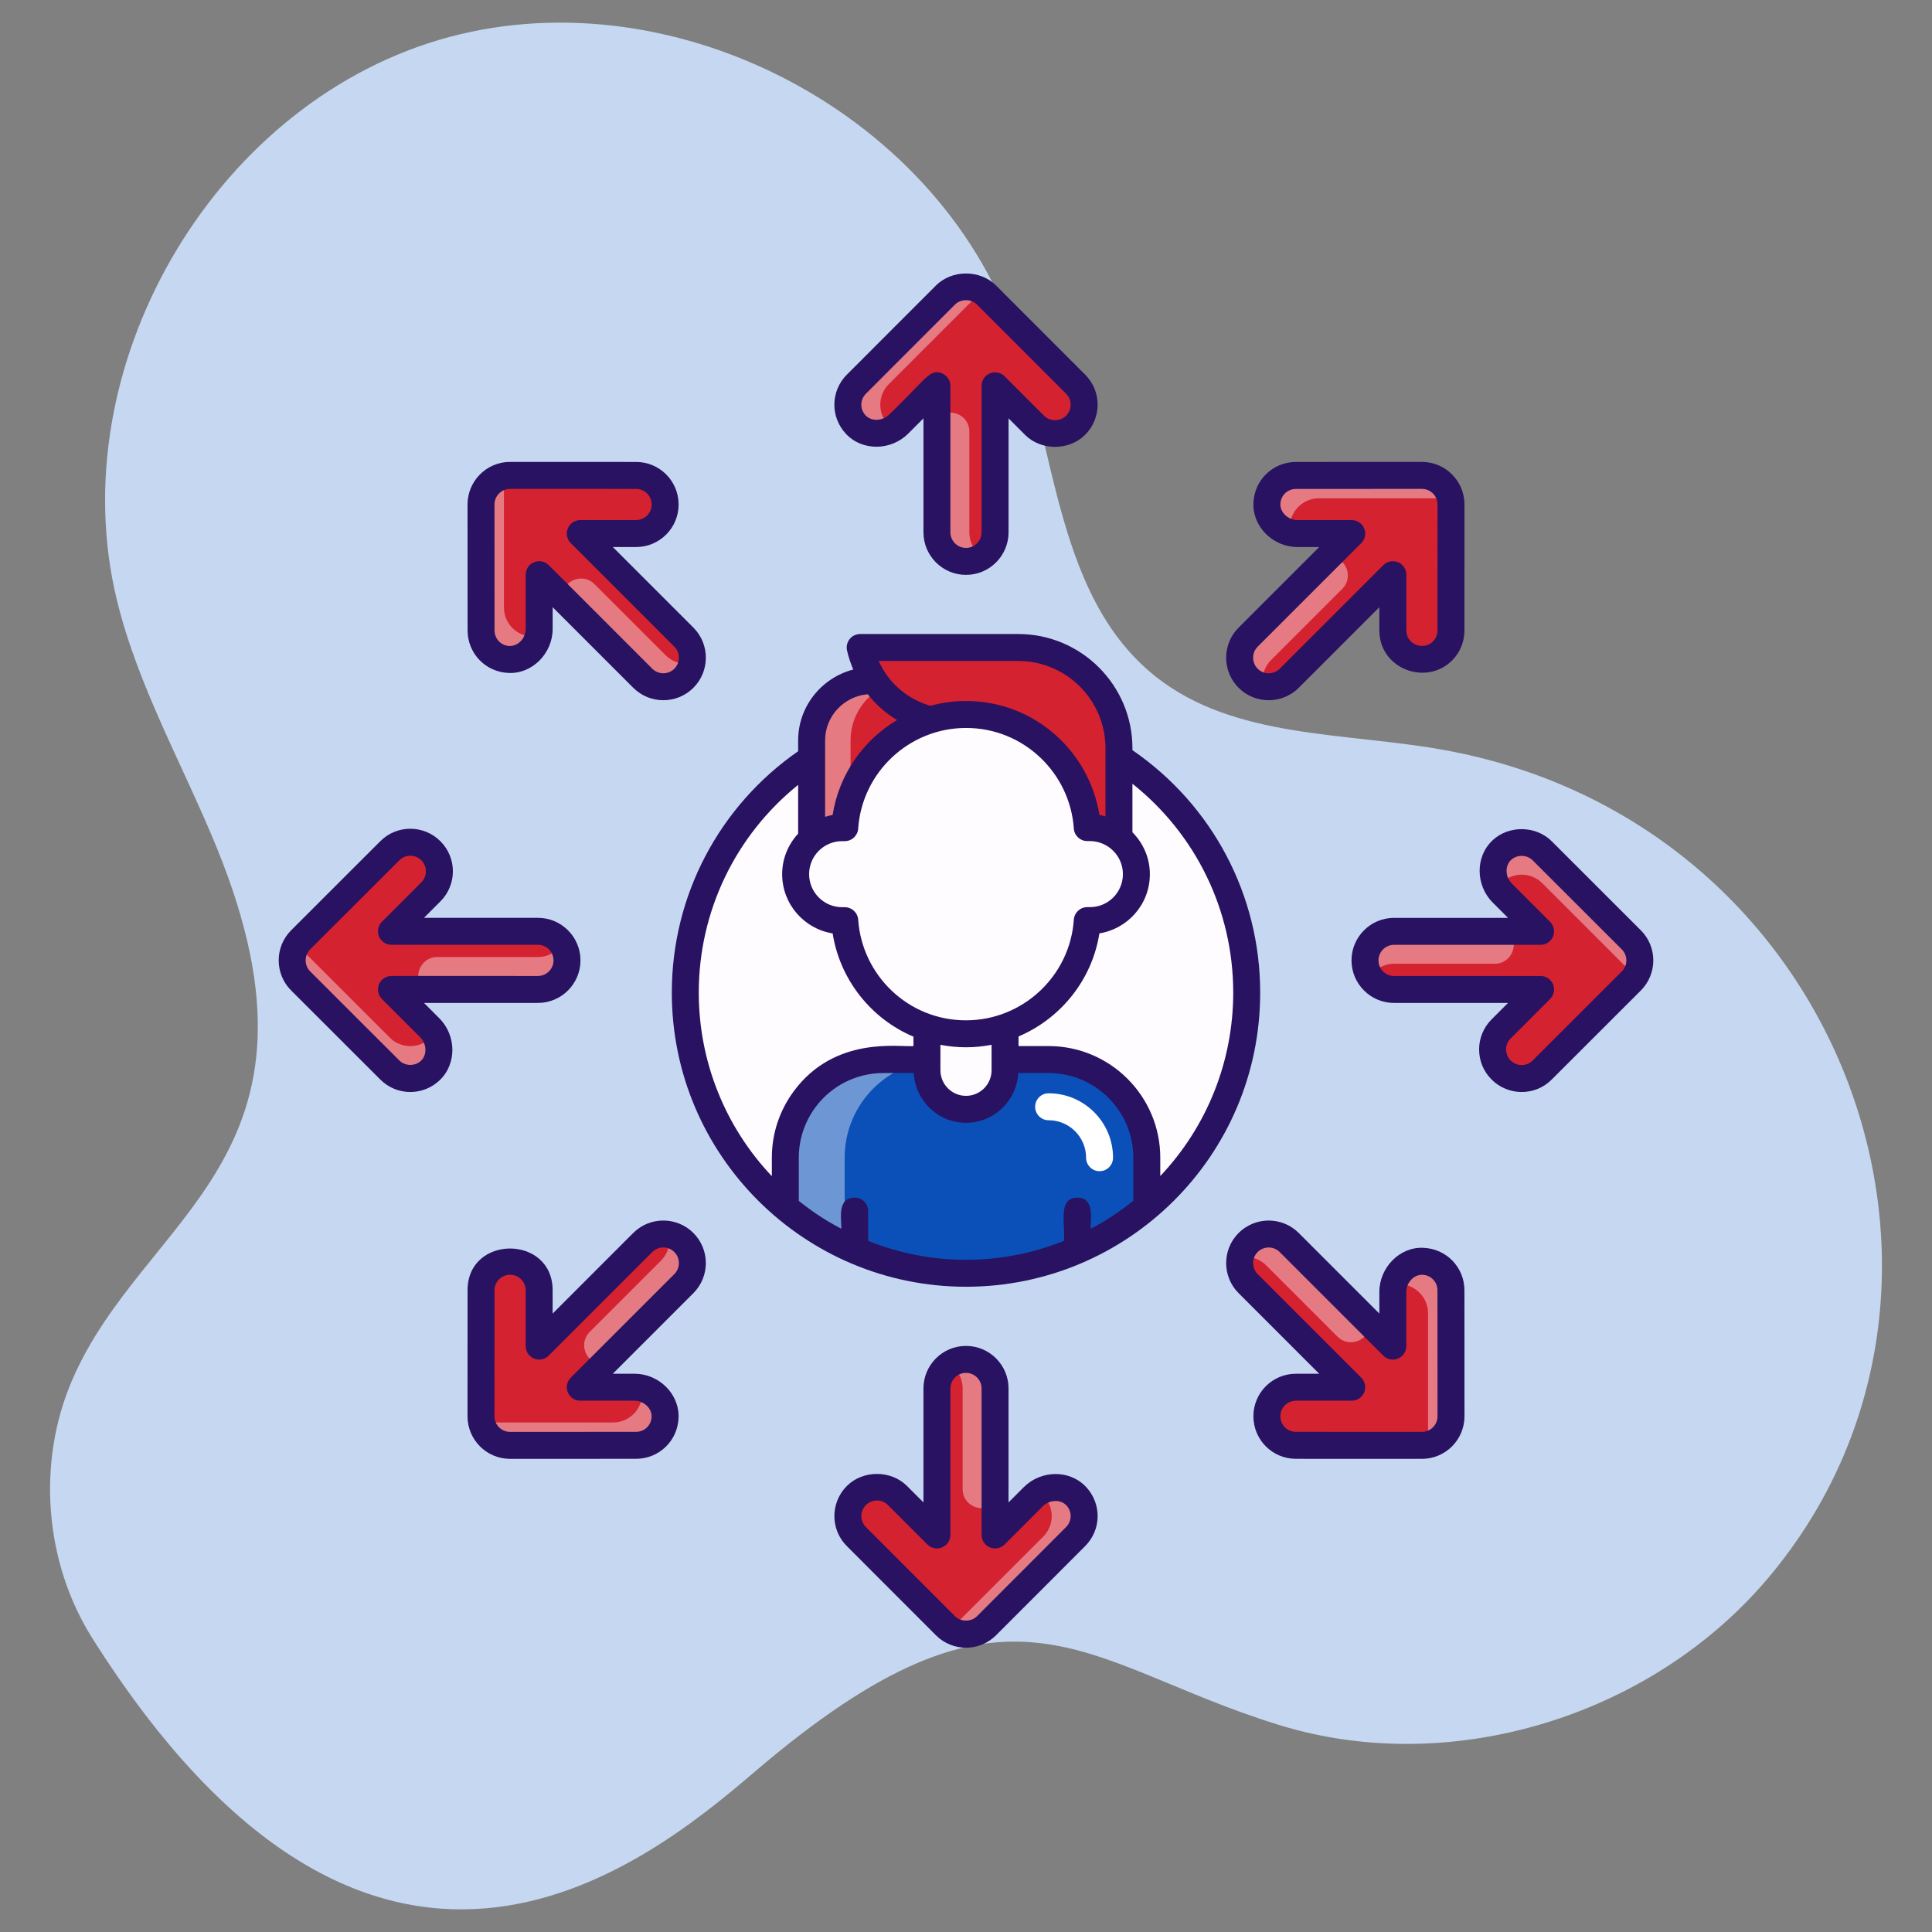 <svg xmlns="http://www.w3.org/2000/svg" xmlns:xlink="http://www.w3.org/1999/xlink" xmlns:svgjs="http://svgjs.dev/svgjs" viewBox="0 0 512 512" width="300" height="300"><rect x="0" y="0" width="512" height="512" fill="#808080" stroke="none"/><g width="100%" height="100%" transform="matrix(1,0,0,1,0,0)"><g id="_x39_3_AFFILIATE_MARKETING"><g><path d="m199.702 469.791c68.537-58.644 86.312-28.892 139.514-12.58 45.53 13.96 98.429-2.491 129.201-38.835 64.927-76.683 20.712-200.788-86.392-219.739-25.947-4.591-54.927-2.911-75.62-19.225-26.304-20.737-26.479-59.605-37.65-91.182-20.989-59.327-92.204-95.568-152.52-77.619s-100.128 87.232-85.264 148.382c5.594 23.012 17.596 43.866 26.531 65.798 33.404 81.997-19.432 96.932-38.394 140.974-9.409 21.852-7.333 48.284 5.371 68.4 74.256 117.576 145.107 61.395 175.223 35.626z" fill="#c6d8f1" fill-opacity="1" data-original-color="#ebf1fdff" stroke="none" stroke-opacity="1"></path><path d="m330.39 263.041c0 22.847-10.286 43.274-26.477 56.902-5.503 4.639-11.697 8.499-18.41 11.381-9.047 3.947-19.015 6.108-29.503 6.108-10.487 0-20.456-2.161-29.503-6.108-.893-.375-1.786-.778-2.651-1.21-5.676-2.708-10.948-6.136-15.731-10.142 0 0-.029 0-.029-.029-16.192-13.628-26.477-34.055-26.477-56.902 0-25.959 13.311-48.835 33.479-62.117 3.285-2.19 6.742-4.091 10.372-5.705 5.618-2.564 11.64-4.437 17.92-5.474 2.363-.432 4.754-.72 7.203-.893 1.786-.144 3.601-.202 5.417-.202 14.953 0 28.869 4.408 40.537 12.014 20.37 13.254 33.853 36.246 33.853 62.377z" fill="#fffcff" fill-opacity="1" data-original-color="#fffcffff" stroke="none" stroke-opacity="1"></path><path d="m303.913 306.806v13.138c-5.503 4.639-11.697 8.499-18.41 11.381-9.047 3.947-19.015 6.108-29.503 6.108-10.487 0-20.456-2.161-29.503-6.108-.893-.375-1.786-.778-2.651-1.21-5.676-2.708-10.948-6.136-15.731-10.142v-13.167c0-5.82 1.93-11.208 5.157-15.558.749-1.008 1.556-1.93 2.449-2.823 1.152-1.181 2.449-2.247 3.832-3.169 0-.029.029-.029.029-.029 4.149-2.795 9.133-4.437 14.521-4.437h43.793c14.348-.001 26.017 11.639 26.017 26.016z" fill="#0b50b8" fill-opacity="1" data-original-color="#6acdf3ff" stroke="none" stroke-opacity="1"></path><path d="m249.863 280.818c-1.441 0-2.852.115-4.206.346-12.36 2.017-21.81 12.706-21.81 25.642v23.308c-5.676-2.708-10.948-6.136-15.731-10.142 0 0-.029 0-.029-.029v-13.138c0-5.82 1.93-11.208 5.186-15.558.749-1.008 1.556-1.93 2.449-2.823 1.181-1.181 2.449-2.247 3.832-3.169 0-.029.029-.029.029-.029 4.149-2.766 9.162-4.408 14.521-4.408z" fill="#ffffff" opacity=".4" fill-opacity="1" data-original-color="#ffffffff" stroke="none" stroke-opacity="1"></path><path d="m266.353 267.607v16.024c0 5.716-4.634 10.35-10.35 10.35-5.716 0-10.35-4.634-10.35-10.35v-16.024z" fill="#fffcff" fill-opacity="1" data-original-color="#fffcffff" stroke="none" stroke-opacity="1"></path><path d="m250.58 180.304h-19.554c-8.803 0-15.939 7.136-15.939 15.939v29.906h35.494v-45.845z" fill="#d42230" fill-opacity="1" data-original-color="#ffc563ff" stroke="none" stroke-opacity="1"></path><path d="m241.344 180.303c-8.78 0-15.934 7.129-15.934 15.934v29.917h-10.331v-29.917c0-8.805 7.154-15.934 15.934-15.934z" fill="#ffffff" opacity=".4" fill-opacity="1" data-original-color="#ffffffff" stroke="none" stroke-opacity="1"></path><path d="m227.958 171.595c1.982 9.272 9.012 16.64 18.181 19.054l31.225 8.223 8.873 27.277h10.297v-27.88c0-14.732-11.943-26.675-26.675-26.675h-41.901z" fill="#d42230" fill-opacity="1" data-original-color="#ffc563ff" stroke="none" stroke-opacity="1"></path><path d="m301.154 231.645v.018c0 6.792-5.514 12.324-12.324 12.306h-.694c-1.132 16.761-15.099 29.998-32.134 29.998-8.892 0-16.943-3.597-22.768-9.439-5.331-5.331-8.818-12.543-9.366-20.54h-.694c-6.81 0-12.324-5.532-12.324-12.324v-.018c0-6.792 5.514-12.306 12.324-12.306h.694c1.132-16.761 15.099-29.998 32.134-29.998 8.891 0 16.943 3.615 22.768 9.439 5.331 5.331 8.819 12.543 9.366 20.54h.694c6.81.018 12.324 5.532 12.324 12.324z" fill="#fffcff" fill-opacity="1" data-original-color="#fffcffff" stroke="none" stroke-opacity="1"></path><path d="m285.044 112.706c-1.502 1.502-3.466 2.253-5.431 2.253-1.984 0-3.948-.751-5.45-2.253l-10.457-10.457v38.825c0 4.254-3.449 7.703-7.703 7.703-4.254 0-7.703-3.449-7.703-7.703v-38.825l-10.159 10.159c-3.109 3.109-8.4 3.307-11.388.082-1.365-1.473-2.064-3.362-2.064-5.234 0-1.984.77-3.948 2.272-5.45l23.591-23.611c1.502-1.502 3.486-2.253 5.45-2.253s3.948.751 5.45 2.253l23.591 23.611c3.024 3.004 3.024 7.876.001 10.9z" fill="#d42230" fill-opacity="1" data-original-color="#ffc563ff" stroke="none" stroke-opacity="1"></path><path d="m259.143 146.522c.347.347.737.672 1.149.954-1.236.824-2.71 1.301-4.292 1.301-2.124 0-4.054-.867-5.441-2.254s-2.255-3.317-2.255-5.441v-30.262c3.171-3.163 8.584-.917 8.584 3.562v26.699c0 2.125.868 4.054 2.255 5.441z" fill="#ffffff" opacity=".4" fill-opacity="1" data-original-color="#ffffffff" stroke="none" stroke-opacity="1"></path><path d="m256 75.942c1.496 0 3.013.434 4.314 1.322-.412.26-.802.564-1.171.932l-23.606 23.606c-1.496 1.496-2.254 3.468-2.254 5.463 0 1.864.694 3.75 2.059 5.224.39.434.824.802 1.301 1.106-3.122 1.908-7.327 1.647-9.885-1.106-1.366-1.474-2.059-3.36-2.059-5.224 0-1.994.758-3.967 2.254-5.463l23.606-23.606c1.496-1.495 3.468-2.254 5.441-2.254z" fill="#ffffff" opacity=".4" fill-opacity="1" data-original-color="#ffffffff" stroke="none" stroke-opacity="1"></path><path d="m226.956 396.321c1.502-1.502 3.466-2.253 5.431-2.253 1.984 0 3.948.751 5.45 2.253l10.457 10.457v-38.825c0-4.254 3.449-7.703 7.703-7.703 4.254 0 7.703 3.449 7.703 7.703v38.825l10.159-10.159c3.109-3.109 8.4-3.307 11.388-.082 1.365 1.473 2.064 3.362 2.064 5.234 0 1.984-.77 3.948-2.272 5.45l-23.591 23.611c-1.502 1.502-3.486 2.253-5.45 2.253s-3.948-.751-5.45-2.253l-23.591-23.61c-3.024-3.005-3.024-7.877-.001-10.901z" fill="#d42230" fill-opacity="1" data-original-color="#ffc563ff" stroke="none" stroke-opacity="1"></path><path d="m252.857 362.505c-.347-.347-.737-.672-1.149-.954 1.236-.824 2.71-1.301 4.292-1.301 2.124 0 4.054.867 5.441 2.254s2.254 3.316 2.254 5.441v30.261c-3.171 3.163-8.584.917-8.584-3.562v-26.699c0-2.124-.867-4.053-2.254-5.44z" fill="#ffffff" opacity=".4" fill-opacity="1" data-original-color="#ffffffff" stroke="none" stroke-opacity="1"></path><path d="m256 433.085c-1.496 0-3.013-.434-4.314-1.322.412-.26.802-.564 1.171-.932l23.606-23.606c1.496-1.496 2.254-3.468 2.254-5.463 0-1.864-.694-3.75-2.059-5.224-.39-.434-.824-.802-1.301-1.106 3.122-1.908 7.327-1.647 9.885 1.106 1.366 1.474 2.059 3.36 2.059 5.224 0 1.994-.758 3.967-2.254 5.463l-23.606 23.606c-1.496 1.495-3.469 2.254-5.441 2.254z" fill="#ffffff" opacity=".4" fill-opacity="1" data-original-color="#ffffffff" stroke="none" stroke-opacity="1"></path><path d="m376.81 174.777c-2.124 0-4.044-.858-5.433-2.247-1.403-1.403-2.261-3.323-2.261-5.447v-14.789l-27.453 27.453c-3.008 3.008-7.886 3.008-10.894 0-3.008-3.008-3.008-7.886 0-10.894l27.453-27.453h-14.367c-4.397 0-8.278-3.601-8.11-7.994.077-2.007.918-3.837 2.241-5.16 1.403-1.403 3.336-2.247 5.46-2.247l33.377-.014c2.124 0 4.058.872 5.447 2.261s2.261 3.323 2.26 5.447l-.014 33.377c.015 4.262-3.43 7.707-7.706 7.707z" fill="#d42230" fill-opacity="1" data-original-color="#ffc563ff" stroke="none" stroke-opacity="1"></path><path d="m334.584 180.374c0 .491.046.996.138 1.487-1.456-.291-2.836-.996-3.955-2.115-1.502-1.502-2.253-3.479-2.253-5.441s.751-3.939 2.253-5.441l21.398-21.398c4.479.006 6.718 5.421 3.551 8.588l-18.879 18.879c-1.502 1.502-2.253 3.479-2.253 5.441z" fill="#ffffff" opacity=".4" fill-opacity="1" data-original-color="#ffffffff" stroke="none" stroke-opacity="1"></path><path d="m382.269 128.244c1.058 1.058 1.824 2.437 2.115 3.985-.475-.107-.966-.169-1.487-.169h-33.384c-2.115 0-4.047.858-5.457 2.269-1.318 1.318-2.161 3.142-2.238 5.15-.031.583.015 1.15.138 1.702-3.556-.858-6.346-4.016-6.208-7.771.077-2.008.92-3.832 2.238-5.15 1.41-1.41 3.341-2.269 5.457-2.269h33.384c2.116 0 4.047.858 5.442 2.253z" fill="#ffffff" opacity=".4" fill-opacity="1" data-original-color="#ffffffff" stroke="none" stroke-opacity="1"></path><path d="m135.19 334.249c2.124 0 4.044.858 5.433 2.247 1.403 1.403 2.261 3.323 2.261 5.447v14.789l27.453-27.453c3.008-3.008 7.886-3.008 10.894 0 3.008 3.008 3.008 7.886 0 10.894l-27.453 27.453h14.367c4.397 0 8.278 3.601 8.11 7.994-.077 2.007-.918 3.837-2.241 5.16-1.403 1.403-3.336 2.247-5.461 2.247l-33.377.014c-2.124 0-4.058-.872-5.447-2.261s-2.261-3.323-2.26-5.447l.014-33.377c-.015-4.262 3.431-7.707 7.707-7.707z" fill="#d42230" fill-opacity="1" data-original-color="#ffc563ff" stroke="none" stroke-opacity="1"></path><path d="m177.416 328.652c0-.491-.046-.996-.138-1.487 1.456.291 2.836.996 3.955 2.115 1.502 1.502 2.253 3.479 2.253 5.441s-.751 3.939-2.253 5.441l-21.398 21.398c-4.479-.006-6.718-5.421-3.551-8.588l18.879-18.879c1.502-1.502 2.253-3.479 2.253-5.441z" fill="#ffffff" opacity=".4" fill-opacity="1" data-original-color="#ffffffff" stroke="none" stroke-opacity="1"></path><path d="m129.731 380.782c-1.058-1.058-1.824-2.437-2.115-3.985.475.107.966.169 1.487.169h33.384c2.115 0 4.047-.858 5.457-2.269 1.318-1.318 2.161-3.142 2.238-5.15.031-.583-.015-1.15-.138-1.702 3.556.858 6.346 4.016 6.208 7.771-.077 2.008-.92 3.832-2.238 5.15-1.41 1.41-3.341 2.269-5.457 2.269h-33.384c-2.116 0-4.048-.858-5.442-2.253z" fill="#ffffff" opacity=".4" fill-opacity="1" data-original-color="#ffffffff" stroke="none" stroke-opacity="1"></path><path d="m397.807 283.556c-1.502-1.502-2.253-3.466-2.253-5.431 0-1.984.751-3.948 2.253-5.45l10.457-10.457h-38.825c-4.254 0-7.703-3.449-7.703-7.703 0-4.254 3.449-7.703 7.703-7.703h38.825l-10.159-10.159c-3.109-3.109-3.307-8.4-.082-11.388 1.473-1.365 3.362-2.064 5.234-2.064 1.984 0 3.948.77 5.45 2.272l23.611 23.591c1.502 1.502 2.253 3.486 2.253 5.45s-.751 3.948-2.253 5.45l-23.611 23.591c-3.004 3.025-7.876 3.025-10.9.001z" fill="#d42230" fill-opacity="1" data-original-color="#ffc563ff" stroke="none" stroke-opacity="1"></path><path d="m363.991 257.656c-.347.347-.672.737-.954 1.149-.824-1.236-1.301-2.71-1.301-4.292 0-2.124.867-4.054 2.254-5.441s3.316-2.254 5.441-2.254h30.261c3.163 3.171.917 8.584-3.562 8.584h-26.699c-2.123-.001-4.052.867-5.44 2.254z" fill="#ffffff" opacity=".4" fill-opacity="1" data-original-color="#ffffffff" stroke="none" stroke-opacity="1"></path><path d="m434.571 254.513c0 1.496-.434 3.013-1.322 4.314-.26-.412-.564-.802-.932-1.171l-23.606-23.606c-1.496-1.496-3.468-2.254-5.463-2.254-1.864 0-3.75.694-5.224 2.059-.434.39-.802.824-1.106 1.301-1.908-3.122-1.647-7.327 1.106-9.885 1.474-1.366 3.36-2.059 5.224-2.059 1.994 0 3.967.758 5.463 2.254l23.606 23.606c1.496 1.496 2.254 3.468 2.254 5.441z" fill="#ffffff" opacity=".4" fill-opacity="1" data-original-color="#ffffffff" stroke="none" stroke-opacity="1"></path><path d="m114.192 225.469c1.502 1.502 2.253 3.466 2.253 5.431 0 1.984-.751 3.948-2.253 5.45l-10.457 10.457h38.825c4.254 0 7.703 3.449 7.703 7.703 0 4.254-3.449 7.703-7.703 7.703h-38.825l10.159 10.159c3.109 3.109 3.307 8.4.082 11.388-1.473 1.365-3.362 2.064-5.234 2.064-1.984 0-3.948-.77-5.45-2.272l-23.61-23.592c-1.502-1.502-2.253-3.486-2.253-5.45s.751-3.948 2.253-5.45l23.61-23.591c3.005-3.023 7.877-3.023 10.9 0z" fill="#d42230" fill-opacity="1" data-original-color="#ffc563ff" stroke="none" stroke-opacity="1"></path><path d="m148.009 251.37c.347-.347.672-.737.954-1.149.824 1.236 1.301 2.71 1.301 4.292 0 2.124-.867 4.054-2.254 5.441s-3.316 2.254-5.441 2.254h-30.261c-3.163-3.171-.917-8.584 3.562-8.584h26.699c2.123 0 4.052-.867 5.44-2.254z" fill="#ffffff" opacity=".4" fill-opacity="1" data-original-color="#ffffffff" stroke="none" stroke-opacity="1"></path><path d="m77.429 254.513c0-1.496.434-3.013 1.322-4.314.26.412.564.802.932 1.171l23.606 23.606c1.496 1.496 3.468 2.254 5.463 2.254 1.864 0 3.75-.694 5.224-2.059.434-.39.802-.824 1.106-1.301 1.908 3.122 1.647 7.327-1.105 9.885-1.474 1.366-3.36 2.059-5.224 2.059-1.994 0-3.967-.758-5.463-2.254l-23.606-23.606c-1.497-1.496-2.255-3.469-2.255-5.441z" fill="#ffffff" opacity=".4" fill-opacity="1" data-original-color="#ffffffff" stroke="none" stroke-opacity="1"></path><path d="m335.736 375.322c0-2.124.858-4.044 2.247-5.433 1.403-1.403 3.323-2.261 5.447-2.261h14.789l-27.453-27.453c-3.008-3.008-3.008-7.886 0-10.894 3.008-3.008 7.886-3.008 10.894 0l27.453 27.453v-14.367c0-4.397 3.601-8.278 7.994-8.11 2.007.077 3.837.918 5.16 2.241 1.403 1.403 2.247 3.336 2.247 5.461l.014 33.377c0 2.124-.872 4.058-2.261 5.447s-3.323 2.261-5.447 2.26l-33.377-.014c-4.261.014-7.707-3.431-7.707-7.707z" fill="#d42230" fill-opacity="1" data-original-color="#ffc563ff" stroke="none" stroke-opacity="1"></path><path d="m330.139 333.096c-.49 0-.996.046-1.487.138.291-1.456.996-2.836 2.115-3.955 1.502-1.502 3.479-2.253 5.441-2.253s3.939.751 5.441 2.253l21.398 21.398c-.006 4.479-5.421 6.718-8.588 3.551l-18.879-18.879c-1.502-1.502-3.479-2.253-5.441-2.253z" fill="#ffffff" opacity=".4" fill-opacity="1" data-original-color="#ffffffff" stroke="none" stroke-opacity="1"></path><path d="m382.269 380.781c-1.058 1.058-2.437 1.824-3.985 2.115.107-.475.169-.966.169-1.487v-33.384c0-2.115-.858-4.047-2.268-5.457-1.318-1.318-3.142-2.161-5.15-2.238-.583-.031-1.15.015-1.702.138.858-3.556 4.016-6.346 7.771-6.208 2.008.077 3.832.92 5.15 2.238 1.41 1.41 2.269 3.341 2.269 5.457v33.384c-.001 2.116-.859 4.048-2.254 5.442z" fill="#ffffff" opacity=".4" fill-opacity="1" data-original-color="#ffffffff" stroke="none" stroke-opacity="1"></path><path d="m176.264 133.703c0 2.124-.858 4.044-2.247 5.433-1.403 1.403-3.323 2.261-5.447 2.261h-14.789l27.453 27.453c3.008 3.008 3.008 7.886 0 10.894-3.008 3.008-7.886 3.008-10.894 0l-27.453-27.453v14.367c0 4.397-3.601 8.278-7.994 8.11-2.007-.077-3.837-.918-5.16-2.241-1.403-1.403-2.247-3.336-2.247-5.46l-.014-33.377c0-2.124.872-4.058 2.261-5.447s3.323-2.261 5.447-2.26l33.377.014c4.262-.015 7.707 3.43 7.707 7.706z" fill="#d42230" fill-opacity="1" data-original-color="#ffc563ff" stroke="none" stroke-opacity="1"></path><path d="m181.862 175.929c.49 0 .996-.046 1.487-.138-.291 1.456-.996 2.836-2.115 3.955-1.502 1.502-3.479 2.253-5.441 2.253s-3.939-.751-5.441-2.253l-21.398-21.398c.006-4.479 5.421-6.718 8.588-3.551l18.879 18.879c1.501 1.502 3.479 2.253 5.441 2.253z" fill="#ffffff" opacity=".4" fill-opacity="1" data-original-color="#ffffffff" stroke="none" stroke-opacity="1"></path><path d="m129.732 128.244c1.058-1.058 2.437-1.824 3.985-2.115-.107.475-.169.966-.169 1.487v33.384c0 2.115.858 4.047 2.269 5.457 1.318 1.318 3.142 2.161 5.15 2.238.583.031 1.15-.015 1.702-.138-.858 3.556-4.016 6.346-7.771 6.208-2.008-.077-3.832-.92-5.15-2.238-1.41-1.41-2.269-3.341-2.269-5.457v-33.384c-.001-2.116.858-4.047 2.253-5.442z" fill="#ffffff" opacity=".4" fill-opacity="1" data-original-color="#ffffffff" stroke="none" stroke-opacity="1"></path><g fill="#281261"><path d="m333.962 263.042c0-25.818-12.634-49.669-33.855-64.243v-.528c0-16.678-13.569-30.249-30.247-30.249h-41.902c-1.078 0-2.1.488-2.776 1.325-.678.837-.942 1.939-.717 2.992.38 1.778.971 3.46 1.655 5.091-8.378 2.188-14.605 9.758-14.605 18.814v2.84c-20.982 14.582-33.477 38.324-33.477 63.957 0 43.211 35.164 77.961 77.961 77.961 42.705.001 77.963-34.552 77.963-77.96zm-7.143 0c0 18.229-6.966 35.546-19.334 48.621v-4.857c0-16.316-13.273-29.586-29.588-29.586h-7.973v-2.548c11.133-4.737 19.477-14.937 21.425-27.321 7.4-1.164 13.377-7.595 13.377-15.688v-.017c0-4.329-1.788-8.224-4.619-11.096v-12.852c16.82 13.381 26.712 33.585 26.712 55.344zm-103.645-40.13h.694c1.88 0 3.437-1.454 3.563-3.331 1.01-14.952 13.56-26.667 28.571-26.667 15.354 0 27.567 11.99 28.571 26.65.127 1.873 1.685 3.327 3.563 3.327h.684c4.832.014 8.763 3.941 8.763 8.754v.017c0 4.79-3.868 8.737-8.73 8.737-.007 0-.016 0-.023 0h-.694c-1.88 0-3.437 1.454-3.563 3.331-1.01 14.952-13.56 26.667-28.571 26.667-15.462 0-27.574-12.099-28.571-26.653-.127-1.873-1.685-3.327-3.563-3.327h-.694c-4.825 0-8.752-3.927-8.752-8.772 0-4.816 3.927-8.733 8.752-8.733zm26.048 53.979c2.212.422 4.478.649 6.78.649 2.315 0 4.578-.235 6.778-.661v6.75c0 3.739-3.041 6.78-6.778 6.78-3.739 0-6.78-3.041-6.78-6.78zm20.637-101.726c12.741 0 23.104 10.366 23.104 23.106v18.096c-.536-.146-1.06-.323-1.617-.413-2.653-16.775-17.172-30.183-35.345-30.183-3.254 0-6.413.448-9.422 1.274-6.199-1.786-11.165-6.133-13.726-11.88zm-39.892 8.816c2.141 2.724 4.761 5.034 7.763 6.833-8.927 5.328-15.391 14.434-17.074 25.153-.688.11-1.343.311-1.998.507v-20.23c0-6.458 4.99-11.716 11.309-12.263zm-44.786 79.061c0-21.567 9.743-41.657 26.334-55.042v12.924c-2.612 2.832-4.236 6.587-4.236 10.739 0 7.91 5.805 14.488 13.381 15.698 1.967 12.436 10.324 22.679 21.42 27.369v2.49c-3.709.33-20.755-2.797-31.675 11.9-3.833 5.172-5.859 11.286-5.859 17.686v4.891c-12.388-13.079-19.365-30.41-19.365-48.655zm44.887 65.815v-7.905c0-1.974-1.599-3.571-3.571-3.571-5.065 0-3.268 6.677-3.571 8.238-4.464-2.357-7.748-4.588-11.237-7.378v-11.435c0-4.855 1.54-9.501 4.45-13.428 4.045-5.446 10.615-9.016 17.965-9.016h8.051c.39 7.33 6.423 13.191 13.849 13.191s13.457-5.86 13.847-13.191h8.047c12.376 0 22.445 10.069 22.445 22.443v11.401c-3.5 2.818-7.09 5.228-11.269 7.433-.299-1.545 1.43-8.259-3.571-8.259-5.404 0-3.037 7.642-3.571 11.475-8.217 3.271-16.914 5.004-25.931 5.004-9.006.001-17.693-1.728-25.933-5.002z" fill="#281261" fill-opacity="1" data-original-color="#281261ff" stroke="none" stroke-opacity="1"></path><path d="m256.003 152.348c6.217 0 11.274-5.057 11.274-11.276v-30.204l4.363 4.367c4.252 4.241 11.661 4.259 15.927 0 .002-.003.002-.003.002-.003 4.449-4.449 4.393-11.587.002-15.953l-23.591-23.608c-4.252-4.255-11.696-4.255-15.955 0l-23.591 23.608c-4.329 4.332-4.415 11.192-.3 15.639 4.424 4.771 12.064 4.475 16.532.014l4.061-4.063v30.204c0 6.218 5.059 11.275 11.276 11.275zm-20.39-42.466c-1.682 1.689-4.652 1.897-6.24.181-1.515-1.633-1.493-4.127.113-5.734l23.589-23.608c1.554-1.556 4.295-1.556 5.849 0l23.6 23.615c1.625 1.618 1.619 4.216-.007 5.845-1.566 1.566-4.278 1.549-5.83 0l-10.458-10.46c-1.022-1.022-2.56-1.336-3.892-.774-1.334.551-2.204 1.855-2.204 3.299v38.825c0 2.277-1.854 4.133-4.131 4.133-2.279 0-4.133-1.855-4.133-4.133v-38.825c0-1.444-.87-2.748-2.204-3.299-3.312-1.382-4.242 1.584-14.052 10.935z" fill="#281261" fill-opacity="1" data-original-color="#281261ff" stroke="none" stroke-opacity="1"></path><path d="m271.335 394.093-4.063 4.063v-30.204c0-6.215-5.057-11.272-11.274-11.272s-11.274 5.057-11.274 11.272v30.204l-4.36-4.36c-4.241-4.245-11.67-4.262-15.932 0-.002 0-.002 0-.002 0-4.443 4.45-4.394 11.584 0 15.949l23.594 23.612c4.406 4.403 11.536 4.403 15.949 0l23.593-23.612c4.379-4.383 4.363-11.255.3-15.635-4.392-4.74-12.007-4.527-16.531-.017zm11.178 10.603-23.589 23.612c-1.562 1.556-4.293 1.556-5.849 0l-23.601-23.622c-1.609-1.598-1.631-4.195.009-5.838h.002c1.625-1.628 4.236-1.592 5.828 0l10.458 10.456c1.024 1.025 2.56 1.336 3.892.774 1.334-.551 2.204-1.855 2.204-3.299v-38.825c0-2.277 1.854-4.129 4.131-4.129s4.131 1.852 4.131 4.129v38.825c0 1.444.87 2.748 2.204 3.299 1.332.558 2.87.248 3.892-.774l10.16-10.16c1.657-1.65 4.623-1.922 6.245-.178 1.516 1.638 1.482 4.13-.117 5.73z" fill="#281261" fill-opacity="1" data-original-color="#281261ff" stroke="none" stroke-opacity="1"></path><path d="m384.809 175.036c2.124-2.131 3.289-4.963 3.28-7.966l.012-33.374c.004-6.211-5.037-11.283-11.279-11.283l-33.376.014c-6.136 0-11.04 4.807-11.272 10.843-.247 6.473 5.308 11.701 11.68 11.701h5.744l-21.357 21.355c-4.393 4.398-4.393 11.548.002 15.946 4.397 4.393 11.548 4.396 15.944 0l21.357-21.355v6.166c.001 10.196 12.446 14.786 19.265 7.953zm-45.671 2.187c-1.611 1.608-4.234 1.611-5.842 0-1.611-1.611-1.611-4.234-.002-5.845l27.454-27.452c1.022-1.022 1.327-2.557.774-3.892-.553-1.336-1.855-2.204-3.299-2.204h-14.368c-2.395 0-4.633-1.954-4.541-4.286.084-2.213 1.85-3.973 4.135-3.973l33.376-.014c2.274 0 4.138 1.86 4.135 4.136l-.012 33.388c.003 1.102-.422 2.134-1.196 2.912-2.491 2.499-7.063.841-7.063-2.909v-14.788c0-1.444-.87-2.748-2.204-3.299-1.338-.555-2.869-.248-3.892.774z" fill="#281261" fill-opacity="1" data-original-color="#281261ff" stroke="none" stroke-opacity="1"></path><path d="m167.812 326.752-21.357 21.359v-6.166c0-14.787-22.596-14.754-22.545.01l-.014 33.378c0 6.225 5.053 11.279 11.281 11.279l33.376-.014c6.138 0 11.039-4.801 11.271-10.843.247-6.482-5.32-11.701-11.679-11.701h-5.744l21.357-21.355c4.393-4.398 4.393-11.548-.002-15.946-4.401-4.396-11.553-4.396-15.944-.001zm10.894 10.896-27.454 27.452c-1.022 1.022-1.327 2.556-.774 3.892s1.855 2.204 3.299 2.204h14.368c2.387 0 4.632 1.953 4.539 4.286-.084 2.219-1.852 3.973-4.133 3.973l-33.376.014c-2.249 0-4.136-1.833-4.136-4.136l.014-33.388c-.007-2.315 1.864-4.122 4.136-4.122 2.31 0 4.122 1.873 4.122 4.122v14.788c0 1.444.87 2.748 2.204 3.299 1.336.558 2.87.248 3.892-.774l27.454-27.455c1.608-1.615 4.231-1.615 5.842 0 1.613 1.61 1.613 4.233.003 5.845z" fill="#281261" fill-opacity="1" data-original-color="#281261ff" stroke="none" stroke-opacity="1"></path><path d="m411.234 222.95c-4.166-4.171-11.326-4.304-15.637-.303-4.75 4.397-4.524 12.027-.016 16.532l4.061 4.063h-30.202c-6.217 0-11.276 5.057-11.276 11.272 0 6.219 5.059 11.276 11.276 11.276h30.202l-4.36 4.36c-4.376 4.376-4.429 11.501-.002 15.932h.002c4.415 4.418 11.561 4.421 15.949 0l23.61-23.591c4.404-4.404 4.401-11.563 0-15.949zm18.558 34.49-23.619 23.598c-1.616 1.627-4.222 1.614-5.838-.007-.002 0-.002 0-.002 0-1.638-1.638-1.582-4.249 0-5.831l10.456-10.456c1.022-1.022 1.327-2.557.774-3.892-.553-1.336-1.855-2.204-3.299-2.204h-38.824c-2.279 0-4.133-1.855-4.133-4.133s1.854-4.129 4.133-4.129h38.824c1.444 0 2.747-.868 3.299-2.204.553-1.336.248-2.87-.774-3.892l-10.158-10.16c-1.693-1.693-1.896-4.649-.178-6.243 1.589-1.475 4.187-1.426 5.729.115l23.614 23.594c1.604 1.599 1.609 4.232-.004 5.844z" fill="#281261" fill-opacity="1" data-original-color="#281261ff" stroke="none" stroke-opacity="1"></path><path d="m112.357 265.783 30.202.003c6.217 0 11.276-5.057 11.276-11.276s-5.059-11.276-11.276-11.276h-30.202l4.36-4.36c4.376-4.376 4.429-11.501.002-15.932-.002 0-.002 0-.002 0-4.415-4.418-11.561-4.421-15.949 0l-23.61 23.591c-4.404 4.404-4.401 11.563 0 15.949l23.612 23.594c4.387 4.383 11.267 4.359 15.632.303 4.752-4.403 4.525-12.028.017-16.535zm-.812 15.36c-1.583 1.468-4.189 1.419-5.727-.115l-23.614-23.598c-1.604-1.6-1.609-4.233.003-5.845l23.619-23.598c1.616-1.627 4.222-1.614 5.838.007h.002c1.638 1.638 1.582 4.249 0 5.831l-10.456 10.456c-1.022 1.022-1.327 2.557-.774 3.892s1.855 2.204 3.299 2.204h38.824c2.279 0 4.133 1.855 4.133 4.133 0 2.277-1.854 4.133-4.133 4.133l-38.824-.003c-1.444 0-2.747.868-3.299 2.204-.553 1.336-.248 2.87.774 3.892l10.156 10.16c1.701 1.697 1.897 4.657.179 6.247z" fill="#281261" fill-opacity="1" data-original-color="#281261ff" stroke="none" stroke-opacity="1"></path><path d="m377.243 330.69c-6.248-.351-11.701 5.186-11.701 11.677v5.748l-21.357-21.359c-4.402-4.395-11.551-4.395-15.946 0-4.393 4.398-4.393 11.548.002 15.946l21.355 21.355h-6.166c-6.188 0-11.265 5.003-11.265 11.265 0 6.286 5.077 11.279 11.239 11.279h.038l33.379.014c6.223 0 11.279-5.051 11.279-11.279l-.014-33.378c0-6.194-4.873-11.043-10.843-11.268zm-.42 48.782-33.391-.014c-.003 0-.009 0-.014 0-2.266 0-4.11-1.824-4.11-4.136 0-2.309 1.877-4.122 4.122-4.122h14.79c1.444 0 2.747-.868 3.299-2.204.553-1.336.248-2.87-.774-3.892l-27.452-27.452c-1.611-1.611-1.611-4.234-.002-5.845 1.608-1.615 4.229-1.615 5.844 0l27.454 27.455c1.02 1.022 2.553 1.329 3.892.774 1.334-.551 2.204-1.855 2.204-3.299v-14.369c0-2.372 1.892-4.591 4.286-4.541 2.219.088 3.973 1.864 3.973 4.133l.014 33.378c-.001 2.293-1.877 4.134-4.135 4.134z" fill="#281261" fill-opacity="1" data-original-color="#281261ff" stroke="none" stroke-opacity="1"></path><path d="m179.836 133.703c0-6.299-5.091-11.279-11.241-11.279-.012 0-.024 0-.037 0l-33.378-.014c-6.298 0-11.279 5.13-11.279 11.279l.014 33.378c0 6.135 4.806 11.041 10.842 11.269 6.26.309 11.699-5.152 11.703-11.677v-5.748l21.355 21.359c4.399 4.395 11.548 4.394 15.946 0 4.393-4.398 4.393-11.548-.002-15.946l-21.355-21.355h6.166c6.199-.001 11.266-5.013 11.266-11.266zm-28.578 10.219 27.45 27.452c1.611 1.611 1.611 4.234.002 5.845-1.611 1.608-4.232 1.611-5.844 0l-27.452-27.455c-1.038-1.038-2.585-1.32-3.892-.774-1.334.551-2.204 1.855-2.204 3.299v14.369c0 2.294-1.787 4.55-4.288 4.541-2.228-.088-3.971-1.868-3.971-4.133l-.014-33.378c0-2.273 1.857-4.136 4.135-4.136l33.39.014h.014c2.266 0 4.11 1.824 4.11 4.136 0 2.337-1.904 4.122-4.122 4.122h-14.788c-1.444 0-2.747.868-3.299 2.204-.555 1.337-.249 2.872.773 3.894z" fill="#281261" fill-opacity="1" data-original-color="#281261ff" stroke="none" stroke-opacity="1"></path></g><path d="m277.895 289.733c-1.972 0-3.571 1.597-3.571 3.571s1.599 3.571 3.571 3.571c5.474 0 9.928 4.454 9.928 9.93 0 1.974 1.599 3.571 3.571 3.571s3.571-1.597 3.571-3.571c.001-9.413-7.657-17.072-17.07-17.072z" fill="#ffffff" fill-opacity="1" data-original-color="#ffffffff" stroke="none" stroke-opacity="1"></path></g></g><g id="Layer_1"></g></g></svg>